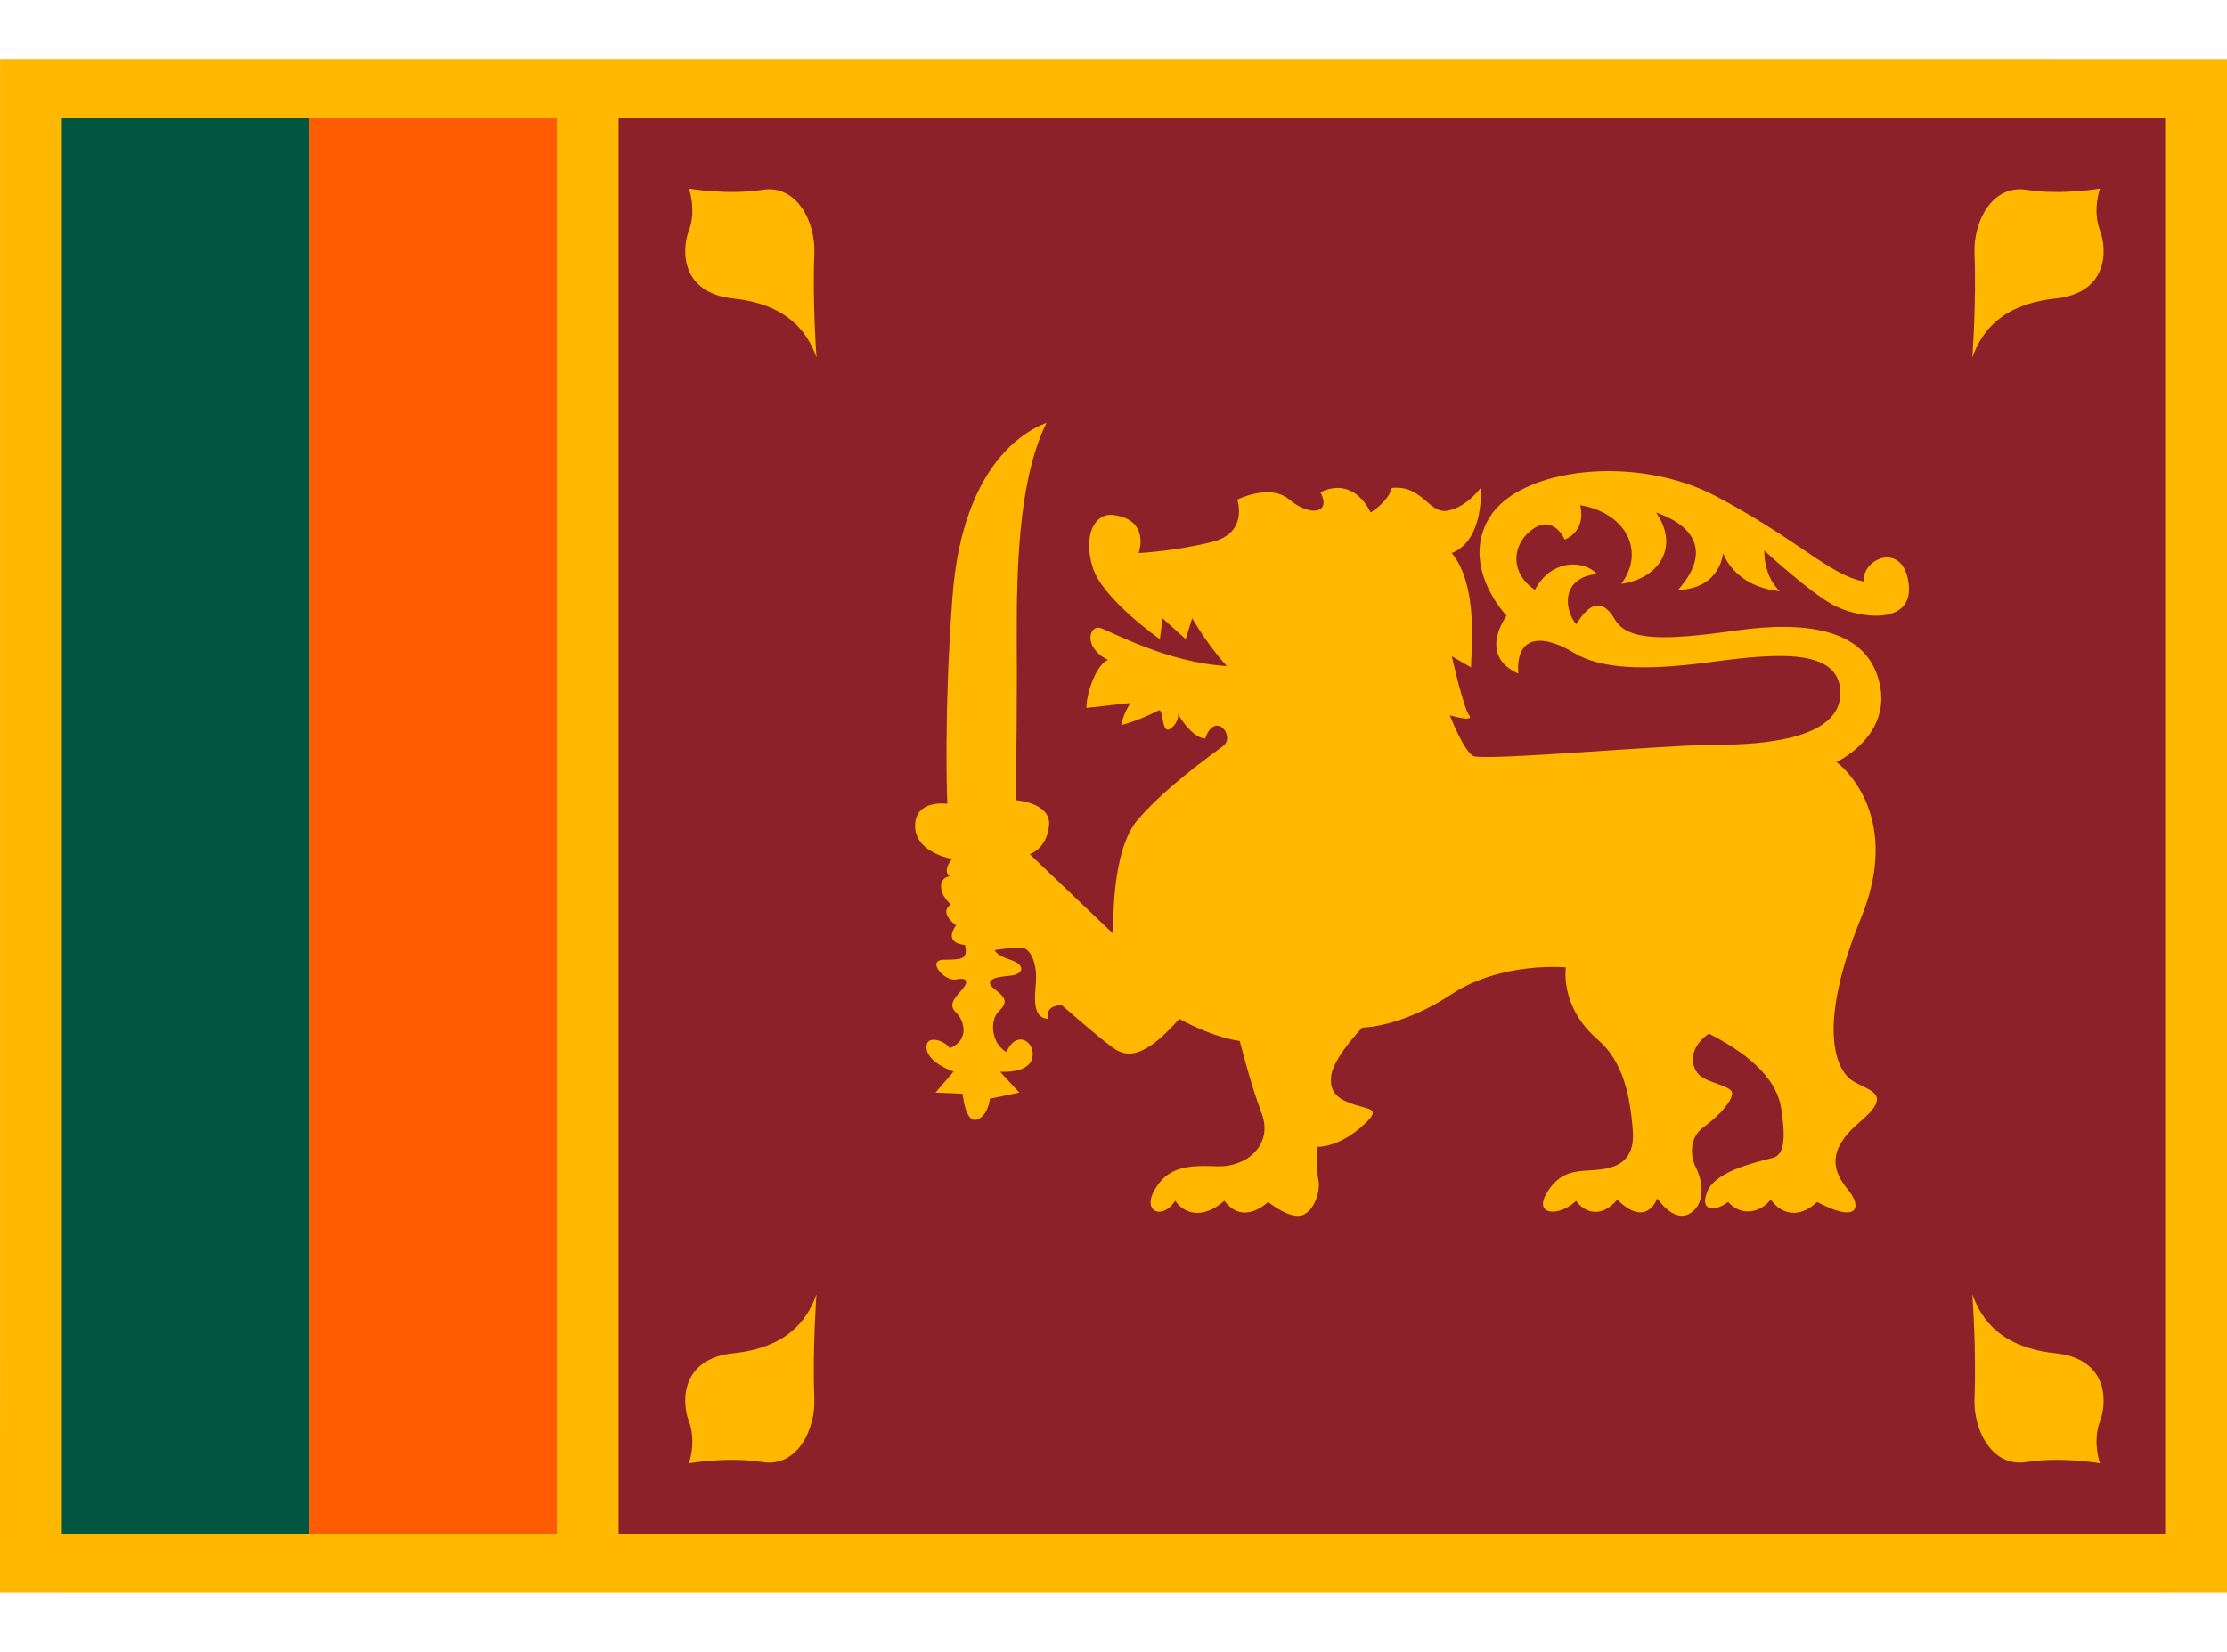 <svg width="31" height="23" viewBox="0 0 31 23" fill="none" xmlns="http://www.w3.org/2000/svg">
<g clip-path="url(#clip0_1483_12336)">
<path d="M31.001 18.893C31.001 19.764 31 21.357 31 22.178C29.278 22.178 28.47 22.179 27.556 22.179H3.445C2.532 22.179 2.583 22.178 5.96068e-10 22.178C-6.81861e-07 21.357 0.001 19.764 0.001 18.893V4.107C0.001 3.236 0.001 1.643 0.001 0.821C2.584 0.821 2.532 0.821 3.445 0.821H27.556C28.47 0.821 29.278 0.821 31.001 0.822C31.001 1.643 31.001 3.236 31.001 4.107V18.893Z" fill="#FFB700"/>
<path d="M30.139 1.643H8.611V21.357H30.139C30.139 20.535 30.139 20.251 30.139 18.893V4.107C30.139 2.748 30.139 3.285 30.139 1.643Z" fill="#8D2129"/>
<path d="M3.445 1.643C2.02 1.643 2.584 1.643 0.861 1.643V21.357C1.722 21.357 2.02 21.357 3.445 21.357H4.306V1.643H3.445Z" fill="#005641"/>
<path d="M4.306 1.643H7.75V21.357H4.306V1.643Z" fill="#FF5B00"/>
<path d="M11.366 4.979C11.366 4.979 11.308 4.192 11.336 3.532C11.354 3.095 11.097 2.567 10.613 2.643C10.128 2.72 9.59 2.626 9.59 2.626C9.59 2.626 9.697 2.925 9.59 3.208C9.482 3.49 9.482 4.08 10.209 4.157C10.935 4.235 11.232 4.594 11.366 4.979ZM27.455 4.979C27.455 4.979 27.513 4.192 27.485 3.532C27.467 3.095 27.724 2.567 28.209 2.643C28.693 2.72 29.232 2.626 29.232 2.626C29.232 2.626 29.124 2.925 29.232 3.208C29.339 3.49 29.339 4.08 28.612 4.157C27.886 4.235 27.589 4.594 27.455 4.979ZM11.366 18.02C11.366 18.02 11.308 18.809 11.336 19.468C11.354 19.905 11.097 20.434 10.613 20.357C10.128 20.279 9.59 20.374 9.59 20.374C9.59 20.374 9.697 20.074 9.59 19.791C9.482 19.509 9.482 18.919 10.209 18.842C10.935 18.765 11.232 18.405 11.366 18.02ZM27.455 18.02C27.455 18.02 27.513 18.809 27.485 19.468C27.467 19.905 27.724 20.434 28.209 20.357C28.693 20.279 29.232 20.374 29.232 20.374C29.232 20.374 29.124 20.074 29.232 19.791C29.339 19.509 29.339 18.919 28.612 18.842C27.886 18.765 27.589 18.405 27.455 18.02ZM15.85 7.701C15.85 7.701 16.361 7.675 16.873 7.546C17.384 7.418 17.223 6.957 17.223 6.957C17.223 6.957 17.68 6.726 17.949 6.957C18.219 7.187 18.542 7.162 18.38 6.854C18.864 6.623 19.079 7.136 19.079 7.136C19.079 7.136 19.321 6.991 19.375 6.794C19.806 6.751 19.887 7.162 20.155 7.11C20.424 7.058 20.613 6.791 20.613 6.791C20.613 6.791 20.666 7.521 20.209 7.701C20.586 8.162 20.477 9.061 20.477 9.293L20.209 9.138C20.209 9.138 20.371 9.857 20.451 9.96C20.531 10.062 20.182 9.96 20.182 9.96C20.182 9.96 20.371 10.448 20.505 10.525C20.639 10.602 23.169 10.37 23.896 10.37C24.623 10.37 25.618 10.268 25.618 9.652C25.618 9.036 24.784 9.087 23.843 9.215C22.901 9.344 22.282 9.318 21.905 9.087C21.528 8.857 21.098 8.797 21.134 9.378C20.559 9.122 20.972 8.574 20.972 8.574C20.972 8.574 20.317 7.89 20.734 7.205C21.151 6.52 22.765 6.314 23.896 6.914C25.027 7.513 25.474 8.009 25.941 8.095C25.923 7.77 26.497 7.531 26.569 8.13C26.64 8.728 25.851 8.608 25.511 8.42C25.171 8.232 24.56 7.667 24.56 7.667C24.56 7.667 24.542 8.01 24.775 8.232C24.13 8.164 23.986 7.702 23.986 7.702C23.986 7.702 23.95 8.197 23.358 8.214C23.788 7.735 23.645 7.342 23.053 7.136C23.394 7.633 23.071 8.061 22.569 8.129C22.91 7.667 22.623 7.136 21.996 7.034C22.085 7.41 21.78 7.513 21.78 7.513C21.78 7.513 21.637 7.17 21.35 7.358C21.062 7.546 20.99 7.958 21.366 8.214C21.599 7.769 22.065 7.803 22.227 7.992C21.743 8.042 21.761 8.471 21.941 8.693C22.12 8.402 22.3 8.317 22.479 8.625C22.658 8.933 23.196 8.916 24.165 8.779C25.134 8.643 26.026 8.743 26.174 9.566C26.299 10.268 25.564 10.61 25.564 10.61C25.564 10.61 26.515 11.294 25.905 12.784C25.295 14.273 25.547 14.888 25.779 15.043C26.012 15.197 26.372 15.213 25.887 15.624C25.402 16.035 25.528 16.327 25.725 16.566C25.922 16.805 25.869 17.044 25.294 16.736C25.043 16.976 24.793 16.907 24.649 16.702C24.505 16.89 24.236 16.942 24.056 16.736C23.877 16.874 23.644 16.874 23.77 16.582C23.895 16.29 24.505 16.171 24.684 16.12C24.863 16.07 24.846 15.761 24.792 15.419C24.737 15.077 24.433 14.717 23.787 14.392C23.5 14.598 23.535 14.836 23.643 14.957C23.751 15.078 24.092 15.112 24.11 15.213C24.128 15.315 23.93 15.539 23.715 15.693C23.5 15.848 23.536 16.121 23.608 16.258C23.679 16.396 23.769 16.732 23.535 16.889C23.302 17.045 23.069 16.686 23.069 16.686C23.069 16.686 22.925 17.114 22.513 16.704C22.28 16.978 22.047 16.875 21.94 16.721C21.706 16.944 21.347 16.926 21.527 16.618C21.707 16.31 21.922 16.309 22.173 16.293C22.424 16.276 22.765 16.226 22.729 15.746C22.694 15.266 22.595 14.779 22.245 14.479C21.707 14.018 21.797 13.47 21.797 13.47C21.797 13.47 20.899 13.384 20.2 13.847C19.501 14.309 18.962 14.308 18.962 14.308C18.962 14.308 18.567 14.719 18.531 14.975C18.496 15.232 18.657 15.318 18.872 15.386C19.088 15.454 19.25 15.437 18.926 15.711C18.602 15.986 18.333 15.968 18.333 15.968C18.333 15.968 18.317 16.258 18.352 16.428C18.388 16.599 18.28 16.896 18.101 16.927C17.922 16.958 17.652 16.736 17.652 16.736C17.652 16.736 17.311 17.079 17.043 16.719C16.738 16.993 16.468 16.891 16.36 16.719C16.181 16.993 15.894 16.874 16.074 16.565C16.254 16.256 16.504 16.221 16.935 16.239C17.365 16.258 17.724 15.931 17.563 15.504C17.402 15.075 17.258 14.494 17.258 14.494C17.258 14.494 16.917 14.46 16.415 14.186C15.787 14.905 15.572 14.648 15.392 14.511C15.212 14.374 14.782 13.998 14.782 13.998C14.782 13.998 14.549 13.981 14.585 14.186C14.334 14.169 14.423 13.793 14.423 13.604C14.423 13.416 14.351 13.194 14.208 13.194C14.064 13.194 13.849 13.228 13.849 13.228C13.849 13.228 13.849 13.296 14.064 13.364C14.279 13.434 14.261 13.571 14.046 13.587C13.831 13.604 13.687 13.655 13.849 13.775C14.011 13.896 14.028 13.963 13.902 14.083C13.776 14.203 13.794 14.528 14.01 14.648C14.153 14.323 14.422 14.512 14.369 14.734C14.315 14.956 13.92 14.922 13.92 14.922L14.189 15.213L13.779 15.298C13.779 15.298 13.758 15.538 13.597 15.589C13.436 15.64 13.4 15.229 13.4 15.229L13.023 15.212L13.274 14.921C13.274 14.921 12.915 14.801 12.897 14.596C12.879 14.39 13.166 14.493 13.22 14.596C13.507 14.476 13.417 14.202 13.31 14.1C13.202 13.997 13.273 13.912 13.381 13.792C13.489 13.672 13.471 13.604 13.31 13.637C13.149 13.671 12.879 13.363 13.148 13.363C13.416 13.363 13.471 13.346 13.434 13.158C13.111 13.124 13.309 12.884 13.309 12.884C13.309 12.884 13.057 12.712 13.237 12.593C13.075 12.457 13.04 12.233 13.219 12.2C13.111 12.114 13.255 11.96 13.255 11.96C13.255 11.96 12.738 11.876 12.738 11.5C12.738 11.124 13.187 11.192 13.187 11.192C13.187 11.192 13.133 9.994 13.258 8.317C13.383 6.639 14.119 6.058 14.568 5.887C14.101 6.828 14.155 8.42 14.155 9.395C14.155 10.371 14.137 11.141 14.137 11.141C14.137 11.141 14.639 11.175 14.603 11.5C14.567 11.825 14.334 11.893 14.334 11.893L15.5 13.005C15.5 13.005 15.447 11.865 15.841 11.409C16.236 10.953 16.845 10.525 17.025 10.388C17.205 10.251 16.914 9.887 16.775 10.285C16.572 10.261 16.398 9.942 16.398 9.942C16.398 9.942 16.416 10.062 16.29 10.148C16.164 10.233 16.2 9.857 16.128 9.892C16.056 9.926 15.859 10.029 15.608 10.097C15.626 9.96 15.734 9.789 15.734 9.789C15.734 9.789 15.411 9.823 15.123 9.857C15.123 9.617 15.284 9.224 15.428 9.19C15.069 9.019 15.159 8.694 15.32 8.745C15.481 8.796 16.235 9.224 17.079 9.275C16.81 8.985 16.595 8.608 16.595 8.608L16.505 8.899L16.182 8.608L16.146 8.899C16.146 8.899 15.357 8.351 15.213 7.907C15.071 7.463 15.232 7.136 15.5 7.171C16.02 7.238 15.85 7.701 15.85 7.701Z" fill="#FFB700"/>
</g>
<defs>
<clipPath id="clip0_1483_12336">
<rect width="31" height="23" fill="white"/>
</clipPath>
</defs>
</svg>
